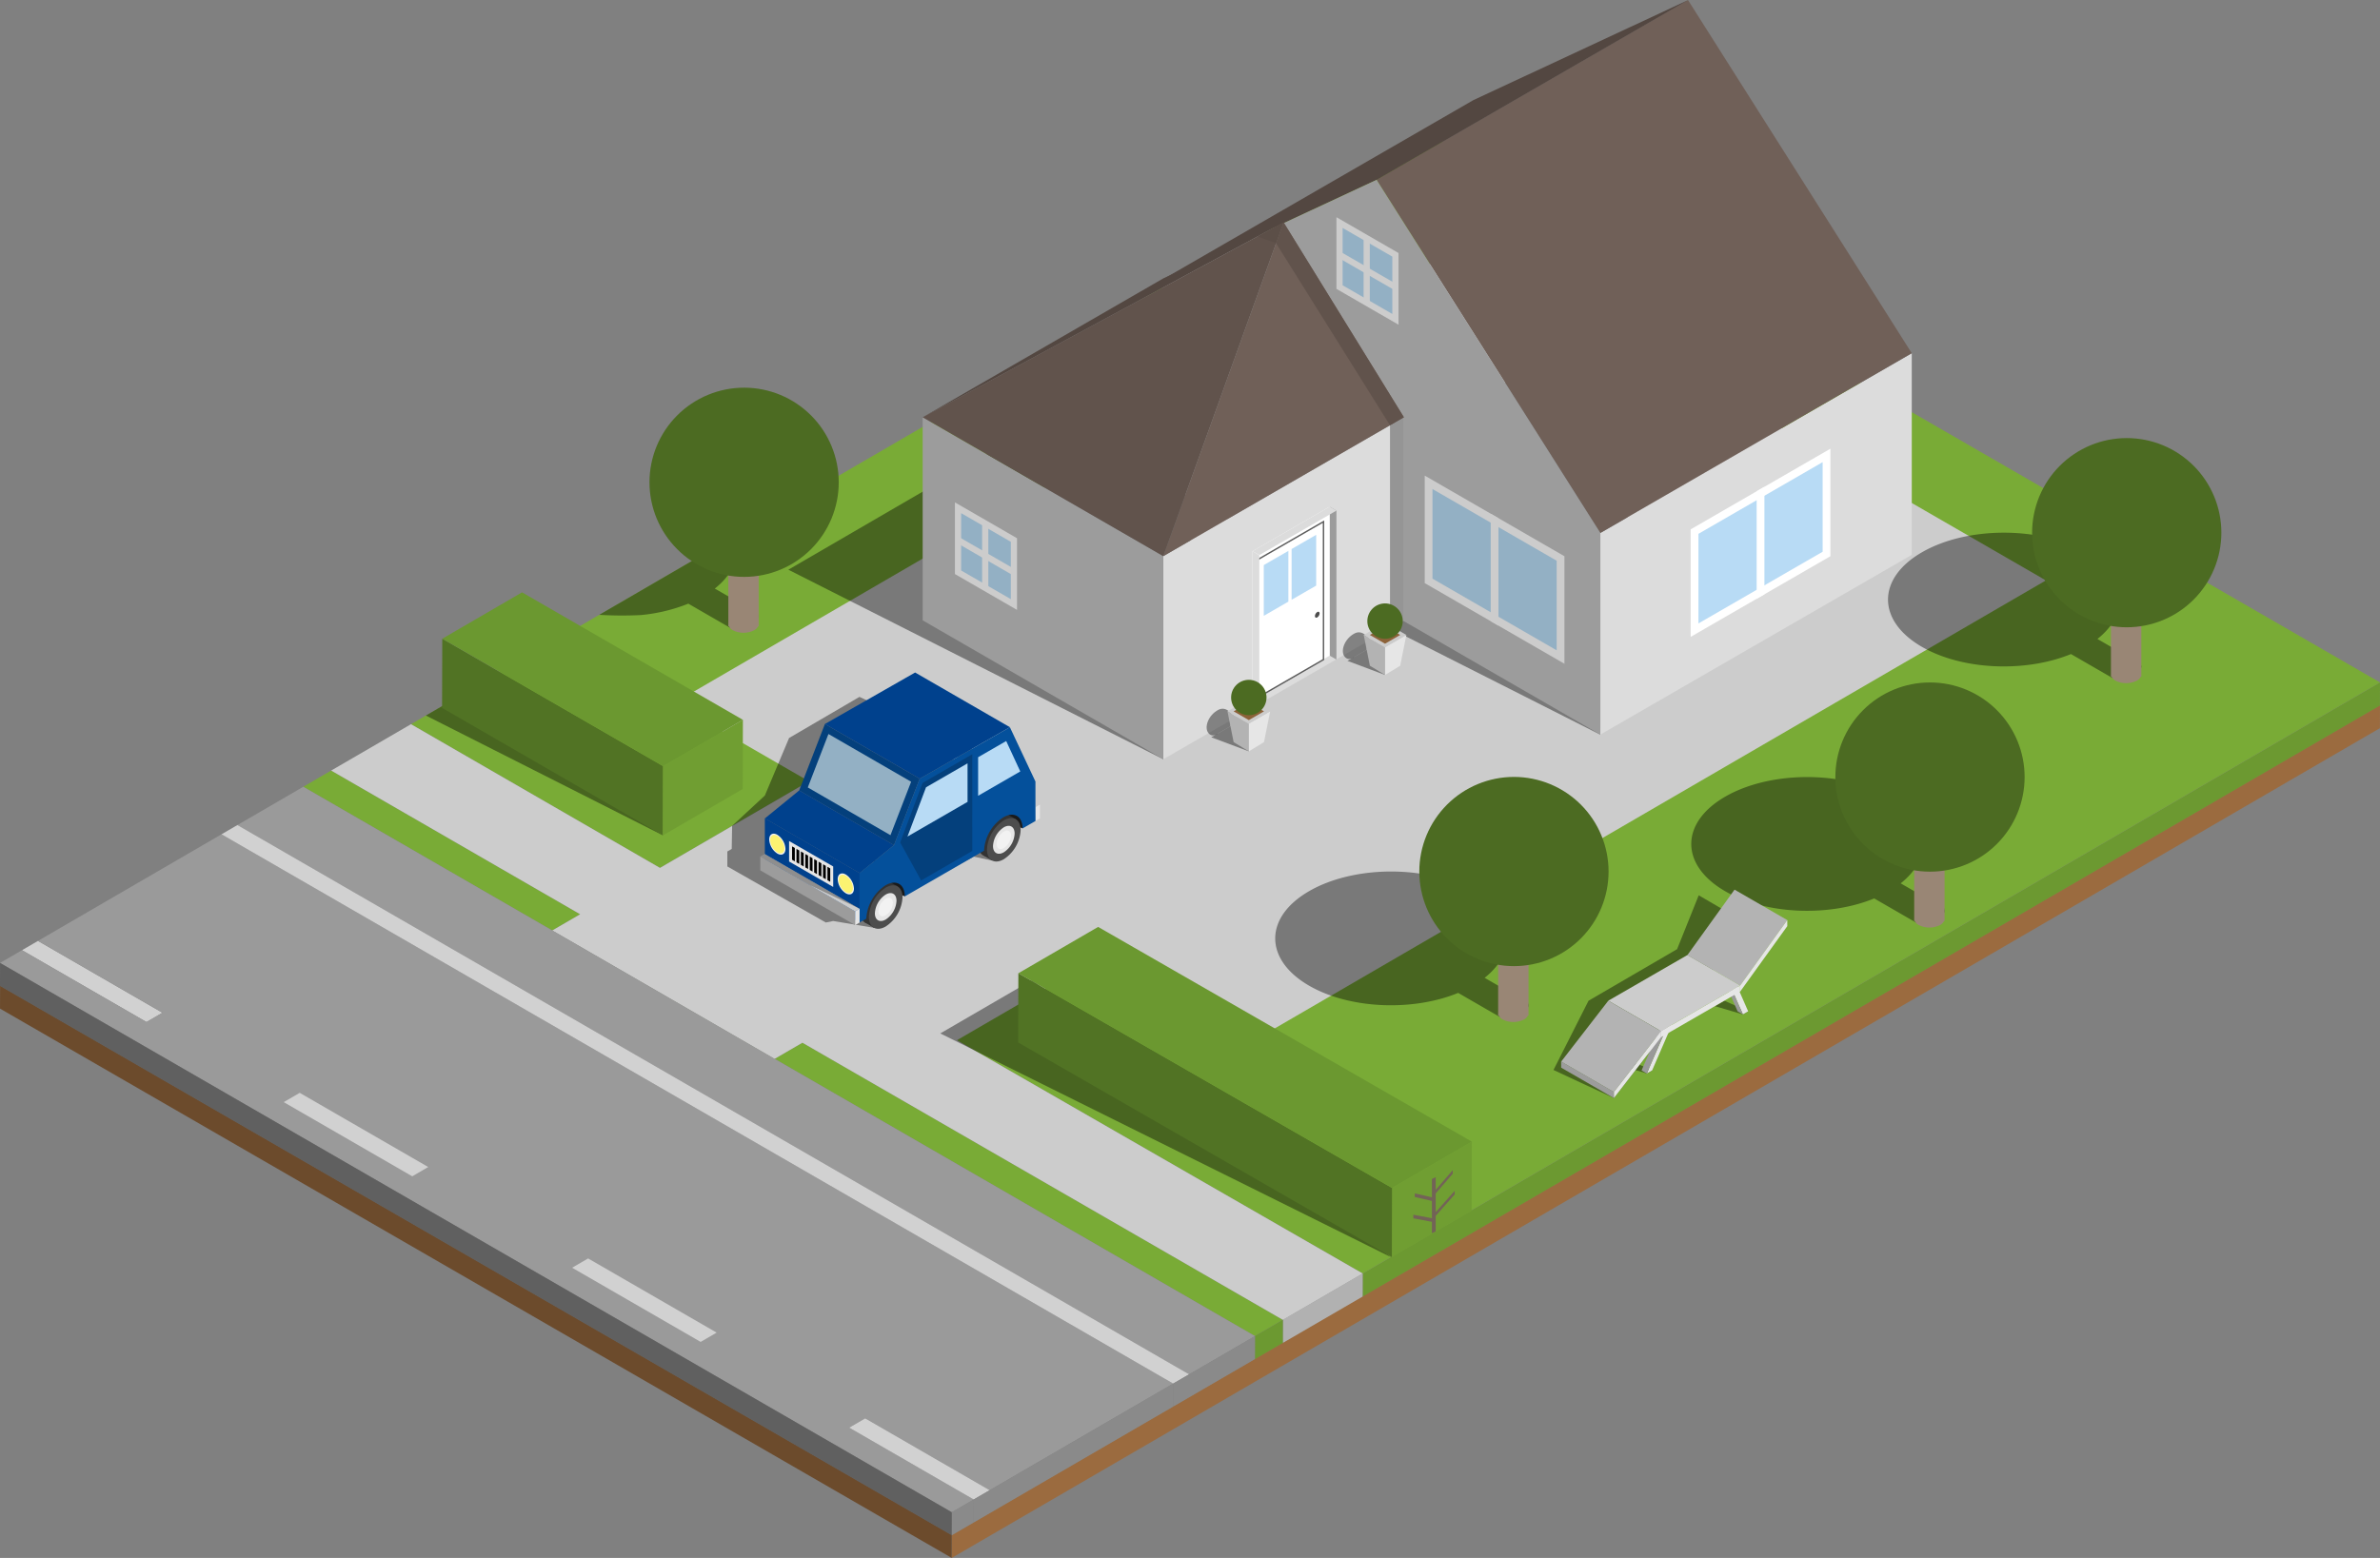 <?xml version="1.0" encoding="UTF-8"?> <svg xmlns="http://www.w3.org/2000/svg" xmlns:xlink="http://www.w3.org/1999/xlink" id="Group_102" data-name="Group 102" width="478.897" height="313.567" viewBox="0 0 478.897 313.567"><rect x="0" y="0" width="478.897" height="313.567" fill="#808080" stroke="none"/><defs><clipPath id="clip-path"><rect id="Rectangle_102" data-name="Rectangle 102" width="478.897" height="313.567" fill="none"></rect></clipPath><clipPath id="clip-path-3"><rect id="Rectangle_61" data-name="Rectangle 61" width="47.696" height="29.271" fill="none"></rect></clipPath><clipPath id="clip-path-5"><rect id="Rectangle_63" data-name="Rectangle 63" width="90.693" height="55.779" fill="none"></rect></clipPath><clipPath id="clip-path-7"><rect id="Rectangle_65" data-name="Rectangle 65" width="50.973" height="29.549" fill="none"></rect></clipPath><clipPath id="clip-path-8"><path id="Path_31" data-name="Path 31" d="M341.176,215.752v13.755h.111a1.824,1.824,0,0,0,.784.8,4.782,4.782,0,0,0,4.322,0,1.821,1.821,0,0,0,.783-.8h.113V215.752Z" transform="translate(-341.176 -215.752)" fill="none"></path></clipPath><linearGradient id="linear-gradient" x1="-49.31" y1="8.063" x2="-49.165" y2="8.063" gradientUnits="objectBoundingBox"><stop offset="0" stop-color="#736357"></stop><stop offset="1" stop-color="#998675"></stop></linearGradient><clipPath id="clip-path-9"><path id="Path_32" data-name="Path 32" d="M323.221,196.017a19.041,19.041,0,1,0,19.04-19.041,19.041,19.041,0,0,0-19.04,19.041" transform="translate(-323.221 -176.976)" fill="none"></path></clipPath><radialGradient id="radial-gradient" cx="0.734" cy="0.326" r="0.81" gradientTransform="matrix(1, 0, 0, -1, 0, 8.256)" gradientUnits="objectBoundingBox"><stop offset="0" stop-color="#8cc63f"></stop><stop offset="1" stop-color="#4c6b22"></stop></radialGradient><clipPath id="clip-path-11"><rect id="Rectangle_69" data-name="Rectangle 69" width="32.088" height="18.731" fill="none"></rect></clipPath><clipPath id="clip-path-12"><path id="Path_34" data-name="Path 34" d="M165.862,127.086v13.756h.112a1.819,1.819,0,0,0,.783.8,4.779,4.779,0,0,0,4.323,0,1.822,1.822,0,0,0,.782-.8h.113V127.086Z" transform="translate(-165.862 -127.086)" fill="none"></path></clipPath><linearGradient id="linear-gradient-2" x1="-23.972" y1="13.202" x2="-23.827" y2="13.202" xlink:href="#linear-gradient"></linearGradient><clipPath id="clip-path-13"><path id="Path_35" data-name="Path 35" d="M147.907,107.351a19.041,19.041,0,1,0,19.04-19.041,19.041,19.041,0,0,0-19.04,19.041" transform="translate(-147.907 -88.31)" fill="none"></path></clipPath><radialGradient id="radial-gradient-2" cx="0.734" cy="0.326" r="0.81" gradientTransform="matrix(1, 0, 0, -1, 0, 12.37)" xlink:href="#radial-gradient"></radialGradient><clipPath id="clip-path-16"><path id="Path_37" data-name="Path 37" d="M435.922,194.234V207.99h.112a1.827,1.827,0,0,0,.784.8,4.777,4.777,0,0,0,4.322,0,1.829,1.829,0,0,0,.783-.8h.112V194.234Z" transform="translate(-435.922 -194.234)" fill="none"></path></clipPath><linearGradient id="linear-gradient-3" x1="-63.004" y1="9.31" x2="-62.859" y2="9.31" xlink:href="#linear-gradient"></linearGradient><clipPath id="clip-path-17"><path id="Path_38" data-name="Path 38" d="M417.967,174.5a19.041,19.041,0,1,0,19.042-19.042A19.04,19.04,0,0,0,417.967,174.5" transform="translate(-417.967 -155.458)" fill="none"></path></clipPath><radialGradient id="radial-gradient-3" cx="0.734" cy="0.326" r="0.81" gradientTransform="matrix(1, 0, 0, -1, 0, 9.254)" xlink:href="#radial-gradient"></radialGradient><clipPath id="clip-path-20"><path id="Path_40" data-name="Path 40" d="M480.728,138.566v13.756h.112a1.813,1.813,0,0,0,.783.8,4.779,4.779,0,0,0,4.323,0,1.816,1.816,0,0,0,.782-.8h.113V138.566Z" transform="translate(-480.728 -138.566)" fill="none"></path></clipPath><linearGradient id="linear-gradient-4" x1="-69.479" y1="12.536" x2="-69.335" y2="12.536" xlink:href="#linear-gradient"></linearGradient><clipPath id="clip-path-21"><path id="Path_41" data-name="Path 41" d="M462.773,118.832a19.041,19.041,0,1,0,19.04-19.041,19.041,19.041,0,0,0-19.04,19.041" transform="translate(-462.773 -99.791)" fill="none"></path></clipPath><radialGradient id="radial-gradient-4" cx="0.734" cy="0.326" r="0.81" gradientTransform="matrix(1, 0, 0, -1, 0, 11.837)" xlink:href="#radial-gradient"></radialGradient><clipPath id="clip-path-23"><rect id="Rectangle_81" data-name="Rectangle 81" width="6.696" height="2.757" fill="none"></rect></clipPath><clipPath id="clip-path-24"><rect id="Rectangle_82" data-name="Rectangle 82" width="6.695" height="2.757" fill="none"></rect></clipPath><clipPath id="clip-path-25"><rect id="Rectangle_83" data-name="Rectangle 83" width="39.251" height="40.815" fill="none"></rect></clipPath><clipPath id="clip-path-26"><rect id="Rectangle_84" data-name="Rectangle 84" width="86.532" height="88.44" fill="none"></rect></clipPath><clipPath id="clip-path-27"><rect id="Rectangle_85" data-name="Rectangle 85" width="86.533" height="88.441" fill="none"></rect></clipPath><clipPath id="clip-path-28"><rect id="Rectangle_86" data-name="Rectangle 86" width="2.797" height="42.491" fill="none"></rect></clipPath><clipPath id="clip-path-29"><rect id="Rectangle_87" data-name="Rectangle 87" width="7.564" height="5.637" fill="none"></rect></clipPath><clipPath id="clip-path-30"><rect id="Rectangle_88" data-name="Rectangle 88" width="5.238" height="5.374" fill="none"></rect></clipPath><clipPath id="clip-path-31"><path id="Path_100" data-name="Path 100" d="M280.363,158.42a3.562,3.562,0,1,0,3.562-3.562,3.561,3.561,0,0,0-3.562,3.562" transform="translate(-280.363 -154.858)" fill="none"></path></clipPath><radialGradient id="radial-gradient-5" cx="0.63" cy="0.384" r="0.71" gradientTransform="matrix(1, 0, 0, -1, -0.004, 49.628)" xlink:href="#radial-gradient"></radialGradient><clipPath id="clip-path-33"><rect id="Rectangle_91" data-name="Rectangle 91" width="7.564" height="5.636" fill="none"></rect></clipPath><clipPath id="clip-path-34"><rect id="Rectangle_92" data-name="Rectangle 92" width="5.237" height="5.374" fill="none"></rect></clipPath><clipPath id="clip-path-35"><path id="Path_107" data-name="Path 107" d="M311.386,141.015a3.561,3.561,0,1,0,3.561-3.562,3.561,3.561,0,0,0-3.561,3.562" transform="translate(-311.386 -137.453)" fill="none"></path></clipPath><radialGradient id="radial-gradient-6" cx="0.63" cy="0.384" r="0.71" gradientTransform="matrix(1, 0, 0, -1, 0.005, 53.94)" xlink:href="#radial-gradient"></radialGradient><clipPath id="clip-path-37"><rect id="Rectangle_95" data-name="Rectangle 95" width="53.303" height="46.484" fill="none"></rect></clipPath><clipPath id="clip-path-38"><rect id="Rectangle_100" data-name="Rectangle 100" width="19.976" height="10.989" fill="none"></rect></clipPath></defs><g id="Group_101" data-name="Group 101" clip-path="url(#clip-path)"><path id="Path_3" data-name="Path 3" d="M299.427,279.575l-16.054,9.33-5.62,3.266-13.244,7.7-3.215,1.869-36.925,21.459-3.208,1.863-4.414,2.566-.012,4.642,4.414-2.565,3.207-1.864,36.926-21.459,3.215-1.87,13.242-7.7,5.621-3.266,16.054-9.33,204.7-118.959.014-4.642Z" transform="translate(-25.233 -18.7)" fill="#9b6b3f"></path><path id="Path_4" data-name="Path 4" d="M.005,229.144,191.5,339.7l.012-4.642L.019,224.5Z" transform="translate(-0.001 -26.137)" fill="#6c4b2c"></path><path id="Path_5" data-name="Path 5" d="M310.325,274.417l-.013,4.642L515.012,160.1l.013-4.642Z" transform="translate(-36.128 -18.099)" fill="#6c9931"></path><path id="Path_6" data-name="Path 6" d="M308.208,290.092l-.013,4.642-16.061,9.333.013-4.642Z" transform="translate(-34.012 -33.774)" fill="#b1b1b1"></path><path id="Path_7" data-name="Path 7" d="M163.917,216.646l96.646,55.8,5.613-3.262L169.5,213.4Zm-44.752-25.838,44.72,25.855.032-.018Zm-50.1-28.924,50.1,28.924,5.614-3.262-50.1-28.924,16.061-9.333,50.1,28.924,57-33.123,50.905,29.39L200.58,212.9l81.657,46.945,204.7-118.959L295.443,30.33Z" transform="translate(-8.041 -3.531)" fill="#79ab36"></path><path id="Path_8" data-name="Path 8" d="M231.3,198.428l30.2,17.238L420.452,123.3,303.291,55.653,144.346,148.022l27.218,15.714-29.984,17.425-50.1-28.924-16.062,9.333,50.1,28.924-5.613,3.262,44.719,25.856,5.614-3.263,96.678,55.781,16.061-9.333L201.32,215.853Z" transform="translate(-8.781 -6.479)" fill="#ccc"></path><path id="Path_9" data-name="Path 9" d="M291.408,300.655l-.013,4.642-5.613,3.262.013-4.642Z" transform="translate(-33.272 -35.004)" fill="#6c9931"></path><path id="Path_10" data-name="Path 10" d="M258.818,289.78l-13.25,7.7L54.072,186.92l13.25-7.7Z" transform="translate(-6.295 -20.865)" fill="#9a9a9a"></path><path id="Path_11" data-name="Path 11" d="M33.271,228.791l-3.215,1.869L5.011,216.2l3.215-1.869Z" transform="translate(-0.583 -24.953)" fill="#d1d1d1"></path><path id="Path_12" data-name="Path 12" d="M7.645,211.5l25.045,14.46-3.215,1.869L4.429,213.371.015,215.937,191.511,326.5l4.414-2.565-25.045-14.46L174.1,307.6l25.044,14.461L236.066,300.6,44.571,190.045Z" transform="translate(-0.002 -22.126)" fill="#9a9a9a"></path><path id="Path_13" data-name="Path 13" d="M90.472,265.74l3.215-1.869-25.86-14.93-3.215,1.869Z" transform="translate(-7.522 -28.983)" fill="#d1d1d1"></path><path id="Path_14" data-name="Path 14" d="M159.367,301.592l-3.215,1.869-25.86-14.931,3.215-1.868Z" transform="translate(-15.169 -33.374)" fill="#d1d1d1"></path><path id="Path_15" data-name="Path 15" d="M245.144,298.494l-3.207,1.864L50.441,189.8l3.207-1.864Z" transform="translate(-5.873 -21.88)" fill="#d1d1d1"></path><path id="Path_16" data-name="Path 16" d="M221.654,337.554l-3.215,1.869-25.045-14.461,3.215-1.868Z" transform="translate(-22.516 -37.616)" fill="#d1d1d1"></path><path id="Path_17" data-name="Path 17" d="M270.375,312.048l-3.207,1.864-.013,4.642,3.207-1.864,13.25-7.7.013-4.642Z" transform="translate(-31.103 -35.433)" fill="#8a8a8a"></path><path id="Path_18" data-name="Path 18" d="M221.737,338.5l-.013,4.642,3.215-1.869,36.925-21.459.013-4.642-36.925,21.459Z" transform="translate(-25.814 -36.694)" fill="#8a8a8a"></path><path id="Path_19" data-name="Path 19" d="M221.155,341.573l-4.414,2.565-.013,4.642,4.414-2.565Z" transform="translate(-25.232 -39.767)" fill="#8a8a8a"></path><path id="Path_20" data-name="Path 20" d="M0,223.991l191.5,110.56.012-4.642L.013,219.349Z" transform="translate(0 -25.538)" fill="#606060"></path><g id="Group_13" data-name="Group 13"><g id="Group_12" data-name="Group 12" clip-path="url(#clip-path)"><g id="Group_11" data-name="Group 11" transform="translate(85.695 138.865)" opacity="0.41"><g id="Group_10" data-name="Group 10"><g id="Group_9" data-name="Group 9" clip-path="url(#clip-path-3)"><path id="Path_21" data-name="Path 21" d="M144.684,186.434l-47.7-24.121,8.863-5.15Z" transform="translate(-96.987 -157.163)"></path></g></g></g></g></g><path id="Path_22" data-name="Path 22" d="M145.152,171.149l-.04,13.927-44.439-25.657.04-13.927Z" transform="translate(-11.721 -16.939)" fill="#517324"></path><path id="Path_23" data-name="Path 23" d="M167.061,163.971l-.04,13.927-16.054,9.33.04-13.928Z" transform="translate(-17.576 -19.09)" fill="#709e32"></path><path id="Path_24" data-name="Path 24" d="M161.211,160.59l-16.054,9.329-44.439-25.656,16.054-9.33Z" transform="translate(-11.726 -15.709)" fill="#6b9830"></path><g id="Group_18" data-name="Group 18"><g id="Group_17" data-name="Group 17" clip-path="url(#clip-path)"><g id="Group_16" data-name="Group 16" transform="translate(189.201 197.25)" opacity="0.41"><g id="Group_15" data-name="Group 15"><g id="Group_14" data-name="Group 14" clip-path="url(#clip-path-5)"><path id="Path_25" data-name="Path 25" d="M304.824,279.02,214.131,233.99l18.5-10.749Z" transform="translate(-214.131 -223.241)"></path></g></g></g></g></g><path id="Path_26" data-name="Path 26" d="M333.059,260.049l-.04,13.927-16.054,9.33.04-13.927Z" transform="translate(-36.902 -30.276)" fill="#709e32"></path><path id="Path_27" data-name="Path 27" d="M330.187,270.7l-3.826,4.316V271.24l3.433-3.975v-.728l-3.433,3.975v-2.554l-.765.364v3.69l-3.443-.784v.728l3.443.785v3.48l-3.735-.7v.728l3.735.7v2.3l.765-.365v-3.135l3.826-4.316Z" transform="translate(-37.472 -31.031)" fill="#736357"></path><path id="Path_28" data-name="Path 28" d="M307.1,264.914l-.04,13.927-75.193-43.213.04-13.926Z" transform="translate(-26.995 -25.811)" fill="#517324"></path><path id="Path_29" data-name="Path 29" d="M323.156,254.356l-16.054,9.33-75.193-43.213,16.054-9.329Z" transform="translate(-27 -24.582)" fill="#6b9830"></path><g id="Group_23" data-name="Group 23"><g id="Group_22" data-name="Group 22" clip-path="url(#clip-path)"><g id="Group_21" data-name="Group 21" transform="translate(256.595 175.413)" opacity="0.41"><g id="Group_20" data-name="Group 20"><g id="Group_19" data-name="Group 19" clip-path="url(#clip-path-7)"><path id="Path_30" data-name="Path 30" d="M341.264,225.066l.1-.057-8.82-5.092c6.671-5.266,5.913-12.69-2.327-17.448-9.107-5.257-23.872-5.257-32.979,0s-9.107,13.784,0,19.041c8.167,4.716,20.874,5.188,29.981,1.446l8.851,5.111.1-.057a3.8,3.8,0,0,0,1.37.009c1.631-.253,3.307-1.22,3.744-2.161a.78.78,0,0,0-.015-.792" transform="translate(-290.405 -198.526)"></path></g></g></g></g></g><g id="Group_25" data-name="Group 25" transform="translate(301.455 190.633)"><g id="Group_24" data-name="Group 24" clip-path="url(#clip-path-8)"><rect id="Rectangle_67" data-name="Rectangle 67" width="6.113" height="15.244" transform="translate(0 0)" fill="url(#linear-gradient)"></rect></g></g><g id="Group_27" data-name="Group 27" transform="translate(285.59 156.372)"><g id="Group_26" data-name="Group 26" clip-path="url(#clip-path-9)"><rect id="Rectangle_68" data-name="Rectangle 68" width="38.082" height="38.082" transform="translate(0)" fill="url(#radial-gradient)"></rect></g></g><g id="Group_32" data-name="Group 32"><g id="Group_31" data-name="Group 31" clip-path="url(#clip-path)"><g id="Group_30" data-name="Group 30" transform="translate(120.577 107.889)" opacity="0.41"><g id="Group_29" data-name="Group 29"><g id="Group_28" data-name="Group 28" clip-path="url(#clip-path-11)"><path id="Path_33" data-name="Path 33" d="M168.438,137.826l.1-.057-8.82-5.092c3.227-2.547,4.716-5.6,4.459-8.611a15.309,15.309,0,0,0-.417-1.961l-27.294,15.86a75.708,75.708,0,0,0,8.387.043,34.2,34.2,0,0,0,9.539-2.293l8.851,5.111.1-.057a3.806,3.806,0,0,0,1.371.009c1.63-.253,3.306-1.22,3.743-2.161a.778.778,0,0,0-.015-.792" transform="translate(-136.465 -122.105)"></path></g></g></g></g></g><g id="Group_34" data-name="Group 34" transform="translate(146.552 112.29)"><g id="Group_33" data-name="Group 33" clip-path="url(#clip-path-12)"><rect id="Rectangle_71" data-name="Rectangle 71" width="6.113" height="15.245" transform="translate(0)" fill="url(#linear-gradient-2)"></rect></g></g><g id="Group_36" data-name="Group 36" transform="translate(130.687 78.029)"><g id="Group_35" data-name="Group 35" clip-path="url(#clip-path-13)"><rect id="Rectangle_72" data-name="Rectangle 72" width="38.082" height="38.082" transform="translate(0 0)" fill="url(#radial-gradient-2)"></rect></g></g><g id="Group_41" data-name="Group 41"><g id="Group_40" data-name="Group 40" clip-path="url(#clip-path)"><g id="Group_39" data-name="Group 39" transform="translate(340.311 156.401)" opacity="0.41"><g id="Group_38" data-name="Group 38"><g id="Group_37" data-name="Group 37" clip-path="url(#clip-path-7)"><path id="Path_36" data-name="Path 36" d="M436.01,203.548l.1-.057-8.82-5.092c6.671-5.266,5.913-12.69-2.327-17.447-9.106-5.258-23.872-5.258-32.979,0s-9.107,13.783,0,19.04c8.167,4.716,20.874,5.188,29.981,1.446l8.851,5.111.1-.057a3.8,3.8,0,0,0,1.37.009c1.631-.253,3.307-1.22,3.744-2.161a.778.778,0,0,0-.015-.792" transform="translate(-385.152 -177.009)"></path></g></g></g></g></g><g id="Group_43" data-name="Group 43" transform="translate(385.17 171.62)"><g id="Group_42" data-name="Group 42" clip-path="url(#clip-path-16)"><rect id="Rectangle_75" data-name="Rectangle 75" width="6.113" height="15.245" transform="translate(0 0)" fill="url(#linear-gradient-3)"></rect></g></g><g id="Group_45" data-name="Group 45" transform="translate(369.306 137.359)"><g id="Group_44" data-name="Group 44" clip-path="url(#clip-path-17)"><rect id="Rectangle_76" data-name="Rectangle 76" width="38.082" height="38.082" transform="translate(0 0)" fill="url(#radial-gradient-3)"></rect></g></g><g id="Group_50" data-name="Group 50"><g id="Group_49" data-name="Group 49" clip-path="url(#clip-path)"><g id="Group_48" data-name="Group 48" transform="translate(379.9 107.214)" opacity="0.41"><g id="Group_47" data-name="Group 47"><g id="Group_46" data-name="Group 46" clip-path="url(#clip-path-7)"><path id="Path_39" data-name="Path 39" d="M480.816,147.88l.1-.057-8.82-5.092c6.67-5.266,5.913-12.69-2.327-17.447-9.107-5.258-23.872-5.258-32.979,0s-9.107,13.783,0,19.04c8.167,4.716,20.874,5.188,29.98,1.446l8.852,5.111.1-.057a3.8,3.8,0,0,0,1.37.009c1.631-.252,3.307-1.22,3.744-2.161a.781.781,0,0,0-.015-.792" transform="translate(-429.958 -121.341)"></path></g></g></g></g></g><g id="Group_52" data-name="Group 52" transform="translate(424.76 122.434)"><g id="Group_51" data-name="Group 51" clip-path="url(#clip-path-20)"><rect id="Rectangle_79" data-name="Rectangle 79" width="6.113" height="15.245" transform="translate(0 0)" fill="url(#linear-gradient-4)"></rect></g></g><g id="Group_54" data-name="Group 54" transform="translate(408.895 88.173)"><g id="Group_53" data-name="Group 53" clip-path="url(#clip-path-21)"><rect id="Rectangle_80" data-name="Rectangle 80" width="38.082" height="38.082" transform="translate(0 0)" fill="url(#radial-gradient-4)"></rect></g></g><g id="Group_80" data-name="Group 80"><g id="Group_79" data-name="Group 79" clip-path="url(#clip-path)"><g id="Group_57" data-name="Group 57" transform="translate(345.066 201.415)" opacity="0.41"><g id="Group_56" data-name="Group 56"><g id="Group_55" data-name="Group 55" clip-path="url(#clip-path-23)"><path id="Path_42" data-name="Path 42" d="M396.168,230.711l-5.634-1.661,1.9-1.1,4.8,2.144Z" transform="translate(-390.534 -227.954)"></path></g></g></g><g id="Group_60" data-name="Group 60" transform="translate(325.772 213.307)" opacity="0.41"><g id="Group_59" data-name="Group 59"><g id="Group_58" data-name="Group 58" clip-path="url(#clip-path-24)"><path id="Path_43" data-name="Path 43" d="M374.331,244.17l-5.634-1.661,1.9-1.1,4.8,2.144Z" transform="translate(-368.697 -241.413)"></path></g></g></g><g id="Group_63" data-name="Group 63" transform="translate(312.588 180.198)" opacity="0.41"><g id="Group_62" data-name="Group 62"><g id="Group_61" data-name="Group 61" clip-path="url(#clip-path-25)"><path id="Path_44" data-name="Path 44" d="M365.933,244.757,353.776,239.1l7.054-13.939,17.819-10.378L383,203.942l10.029,5.855Z" transform="translate(-353.776 -203.942)"></path></g></g></g><path id="Path_45" data-name="Path 45" d="M393.755,202.653l-9.484,13.173,10.612,6.127,9.484-13.173Z" transform="translate(-44.738 -23.594)" fill="#b3b3b3"></path><path id="Path_46" data-name="Path 46" d="M405.77,209.581l-9.484,13.172v1.226l9.484-13.172Z" transform="translate(-46.137 -24.4)" fill="#e6e6e6"></path><path id="Path_47" data-name="Path 47" d="M380.077,233.439l-1.061.612-3.982,9.191,1.061-.613Z" transform="translate(-43.663 -27.178)" fill="#e6e6e6"></path><path id="Path_48" data-name="Path 48" d="M395.545,224.833l-1.061.612,2.144,4.9,1.061-.613Z" transform="translate(-45.927 -26.176)" fill="#e6e6e6"></path><path id="Path_49" data-name="Path 49" d="M393.282,224.833l1.061.612,2.144,4.9-1.061-.613Z" transform="translate(-45.788 -26.176)" fill="#999"></path><path id="Path_50" data-name="Path 50" d="M377.815,233.439l1.061.612-3.982,9.191-1.062-.613Z" transform="translate(-43.523 -27.178)" fill="#999"></path><path id="Path_51" data-name="Path 51" d="M366.137,247.941v1.226l-10.612-6.127v-1.226Z" transform="translate(-41.392 -28.153)" fill="#9c9c9c"></path><path id="Path_52" data-name="Path 52" d="M382.177,217.55l-15.918,9.19,10.612,6.128,15.918-9.191Z" transform="translate(-42.642 -25.328)" fill="#ccc"></path><path id="Path_53" data-name="Path 53" d="M394.187,224.487l-15.919,9.19V234.9l15.919-9.19Z" transform="translate(-44.04 -26.136)" fill="#e6e6e6"></path><path id="Path_54" data-name="Path 54" d="M365.009,227.954l-9.484,12.254,10.612,6.127,9.484-12.254Z" transform="translate(-41.392 -26.539)" fill="#b3b3b3"></path><path id="Path_55" data-name="Path 55" d="M377.02,234.88l-9.484,12.253v1.225l9.484-12.253Z" transform="translate(-42.79 -27.346)" fill="#e6e6e6"></path><g id="Group_66" data-name="Group 66" transform="translate(158.63 64.373)" opacity="0.41"><g id="Group_65" data-name="Group 65"><g id="Group_64" data-name="Group 64" clip-path="url(#clip-path-26)"><path id="Path_56" data-name="Path 56" d="M254.977,161.3l-75.445-38.153,86.532-50.287Z" transform="translate(-179.532 -72.855)"></path></g></g></g><g id="Group_69" data-name="Group 69" transform="translate(246.522 59.413)" opacity="0.41"><g id="Group_68" data-name="Group 68"><g id="Group_67" data-name="Group 67" clip-path="url(#clip-path-27)"><path id="Path_57" data-name="Path 57" d="M354.45,155.682,279.005,117.53l86.532-50.287Z" transform="translate(-279.005 -67.242)"></path></g></g></g><path id="Path_58" data-name="Path 58" d="M364.445,116.646l62.666-36.179v40.576l-62.666,36.179Z" transform="translate(-42.43 -9.368)" fill="#dcdcdc"></path><path id="Path_59" data-name="Path 59" d="M313.48,36.181,376.145,0l45.031,71.085-62.665,36.181Z" transform="translate(-36.497 0)" fill="#706058"></path><path id="Path_60" data-name="Path 60" d="M264.605,56.335,327.27,20.154,370.479.016,307.814,36.2Z" transform="translate(-30.806 -0.002)" fill="#534741"></path><path id="Path_61" data-name="Path 61" d="M313.481,40.964l45.031,71.084v40.576l-45.031-26Z" transform="translate(-36.497 -4.769)" fill="#9c9c9c"></path><path id="Path_62" data-name="Path 62" d="M307.815,40.962,264.606,61.1v40.576l43.21,24.946Z" transform="translate(-30.806 -4.769)" fill="#9c9c9c"></path><path id="Path_63" data-name="Path 63" d="M313.334,135.928,264.919,163.88V123l48.415-27.951Z" transform="translate(-30.843 -11.066)" fill="#dcdcdc"></path><path id="Path_64" data-name="Path 64" d="M210.124,95.051,258.539,123v40.876l-48.416-27.952Z" transform="translate(-24.463 -11.066)" fill="#9c9c9c"></path><path id="Path_65" data-name="Path 65" d="M313.333,89.883,289.125,50.658l-24.207,67.177Z" transform="translate(-30.843 -5.898)" fill="#706058"></path><path id="Path_66" data-name="Path 66" d="M210.125,89.883l72.621-39.225L258.54,61.93Z" transform="translate(-24.464 -5.898)" fill="#534741"></path><path id="Path_67" data-name="Path 67" d="M258.539,117.836l24.207-67.177L210.124,89.883Z" transform="translate(-24.464 -5.898)" fill="#61534c"></path><path id="Path_68" data-name="Path 68" d="M302.8,115.417l1.367.789v29.981L302.8,145.4Z" transform="translate(-35.253 -13.437)" fill="#9c9c9c"></path><path id="Path_69" data-name="Path 69" d="M285.235,124.378l15.52-8.96V145.4l-15.52,8.96Z" transform="translate(-33.208 -13.437)" fill="#fff"></path><path id="Path_70" data-name="Path 70" d="M299.614,118.831l-13.53,7.812V154.4l13.53-7.812Z" transform="translate(-33.307 -13.835)" fill="#fff"></path><path id="Path_71" data-name="Path 71" d="M285.924,154.613V126.528l13.815-7.977v28.086Zm.285-27.921v27.427l13.246-7.647V119.045Z" transform="translate(-33.288 -13.802)" fill="#5c5c5c"></path><path id="Path_72" data-name="Path 72" d="M300.755,115.417l-15.52,8.96,1.367.789,15.52-8.96Z" transform="translate(-33.208 -13.437)" fill="#dcdcdc"></path><path id="Path_73" data-name="Path 73" d="M285.236,125.58l1.367.789V156.35l-1.366-.789Z" transform="translate(-33.208 -14.621)" fill="#dcdcdc"></path><path id="Path_74" data-name="Path 74" d="M292.751,135.7l-4.945,2.856V128.341l4.945-2.856Z" transform="translate(-33.508 -14.609)" fill="#b8dbf5"></path><path id="Path_75" data-name="Path 75" d="M299.084,132.048l-4.945,2.855V124.684l4.945-2.856Z" transform="translate(-34.245 -14.184)" fill="#b8dbf5"></path><path id="Path_76" data-name="Path 76" d="M299.92,139.411c.257-.148.466-.028.466.269a1.03,1.03,0,0,1-.466.807c-.257.148-.466.028-.466-.269a1.03,1.03,0,0,1,.466-.807" transform="translate(-34.864 -16.223)" fill="#4d4d4d"></path><path id="Path_77" data-name="Path 77" d="M304.347,63.9V49.474l12.494,7.214V71.115Z" transform="translate(-35.433 -5.76)" fill="#ccc"></path><path id="Path_78" data-name="Path 78" d="M315.756,69.236l-10-5.771V51.924l10,5.771Z" transform="translate(-35.598 -6.045)" fill="#93b0c4"></path><path id="Path_79" data-name="Path 79" d="M311.782,67.568l-1.249-.721V53.863l1.249.721Z" transform="translate(-36.154 -6.271)" fill="#ccc"></path><path id="Path_80" data-name="Path 80" d="M316.122,63.62v1.443l-11.244-6.493V57.129Z" transform="translate(-35.495 -6.651)" fill="#ccc"></path><path id="Path_81" data-name="Path 81" d="M217.47,128.868V114.441l12.494,7.214v14.427Z" transform="translate(-25.319 -13.324)" fill="#ccc"></path><path id="Path_82" data-name="Path 82" d="M228.88,134.2l-10-5.771V116.891l10,5.771Z" transform="translate(-25.483 -13.609)" fill="#93b0c4"></path><path id="Path_83" data-name="Path 83" d="M224.906,132.535l-1.249-.721V118.83l1.249.721Z" transform="translate(-26.039 -13.835)" fill="#ccc"></path><path id="Path_84" data-name="Path 84" d="M229.245,128.587v1.443L218,123.538V122.1Z" transform="translate(-25.381 -14.215)" fill="#ccc"></path><path id="Path_85" data-name="Path 85" d="M352.565,146.208l-28.112-16.23V108.338l28.112,16.23Z" transform="translate(-37.774 -12.613)" fill="#ccc"></path><path id="Path_86" data-name="Path 86" d="M326.22,129.433V111.4l24.988,14.427V143.86Z" transform="translate(-37.98 -12.97)" fill="#93b0c4"></path><path id="Path_87" data-name="Path 87" d="M341.039,139.554l-1.562-.9V117.012l1.561.9Z" transform="translate(-39.523 -13.623)" fill="#ccc"></path><path id="Path_88" data-name="Path 88" d="M413.132,123.853l-28.112,16.23v-21.64l28.112-16.23Z" transform="translate(-44.826 -11.9)" fill="#fff"></path><path id="Path_89" data-name="Path 89" d="M386.788,137.735V119.7l24.988-14.426v18.034Z" transform="translate(-45.031 -12.257)" fill="#b8dbf5"></path><path id="Path_90" data-name="Path 90" d="M401.606,132.527l-1.561.9v-21.64l1.562-.9Z" transform="translate(-46.575 -12.91)" fill="#fff"></path><g id="Group_72" data-name="Group 72" transform="translate(279.694 83.985)" opacity="0.41"><g id="Group_71" data-name="Group 71"><g id="Group_70" data-name="Group 70" clip-path="url(#clip-path-28)"><path id="Path_91" data-name="Path 91" d="M316.548,137.542V96.665l2.8-1.614v40.877Z" transform="translate(-316.548 -95.051)" fill="#2e2e2e"></path></g></g></g><path id="Path_92" data-name="Path 92" d="M290.112,54.856l-3.729-1.366,5.241-2.831Z" transform="translate(-33.342 -5.898)" fill="#5c4f48"></path><path id="Path_93" data-name="Path 93" d="M313.528,91.5,290.6,54.856l1.512-4.2,24.207,39.224Z" transform="translate(-33.833 -5.898)" fill="#61534c"></path><g id="Group_75" data-name="Group 75" transform="translate(243.719 145.591)" opacity="0.41"><g id="Group_74" data-name="Group 74"><g id="Group_73" data-name="Group 73" clip-path="url(#clip-path-29)"><path id="Path_94" data-name="Path 94" d="M283.4,170.412l-7.564-2.839,4.886-2.8Z" transform="translate(-275.833 -164.775)"></path></g></g></g><g id="Group_78" data-name="Group 78" transform="translate(242.793 142.651)" opacity="0.41"><g id="Group_77" data-name="Group 77"><g id="Group_76" data-name="Group 76" clip-path="url(#clip-path-30)"><path id="Path_95" data-name="Path 95" d="M277.154,166.36s-1.113,1.038-1.993,0c-.922-1.088-.1-3.611,1.993-4.7,1.646-.852,2.868,1.085,2.868,1.085l-.439,2.22Z" transform="translate(-274.785 -161.447)"></path></g></g></g><path id="Path_96" data-name="Path 96" d="M288.685,162.042l-4.291,2.478v5.574l3.052-1.858Z" transform="translate(-33.11 -18.866)" fill="#e6e6e6"></path><path id="Path_97" data-name="Path 97" d="M283.828,164.52l-4.292-2.478,1.239,6.194,3.053,1.858Z" transform="translate(-32.545 -18.866)" fill="#b3b3b3"></path><path id="Path_98" data-name="Path 98" d="M288.119,161.716l-4.291,2.478-4.292-2.478,4.292-2.478Z" transform="translate(-32.545 -18.539)" fill="#ccc"></path><path id="Path_99" data-name="Path 99" d="M280.939,161.81l3.052-1.762,3.053,1.762-3.053,1.762Z" transform="translate(-32.708 -18.634)" fill="#8c6239"></path></g></g><g id="Group_82" data-name="Group 82" transform="translate(247.722 136.829)"><g id="Group_81" data-name="Group 81" clip-path="url(#clip-path-31)"><rect id="Rectangle_90" data-name="Rectangle 90" width="7.123" height="7.123" transform="translate(0 0)" fill="url(#radial-gradient-5)"></rect></g></g><g id="Group_90" data-name="Group 90"><g id="Group_89" data-name="Group 89" clip-path="url(#clip-path)"><g id="Group_85" data-name="Group 85" transform="translate(271.13 130.213)" opacity="0.41"><g id="Group_84" data-name="Group 84"><g id="Group_83" data-name="Group 83" clip-path="url(#clip-path-33)"><path id="Path_101" data-name="Path 101" d="M314.419,153.008l-7.564-2.839,4.886-2.8Z" transform="translate(-306.855 -147.371)"></path></g></g></g><g id="Group_88" data-name="Group 88" transform="translate(270.205 127.272)" opacity="0.41"><g id="Group_87" data-name="Group 87"><g id="Group_86" data-name="Group 86" clip-path="url(#clip-path-34)"><path id="Path_102" data-name="Path 102" d="M308.177,148.955s-1.113,1.038-1.993,0c-.922-1.088-.1-3.611,1.993-4.7,1.646-.852,2.868,1.085,2.868,1.085l-.439,2.22Z" transform="translate(-305.808 -144.042)"></path></g></g></g><path id="Path_103" data-name="Path 103" d="M319.707,144.638l-4.292,2.478v5.574l3.052-1.858Z" transform="translate(-36.722 -16.839)" fill="#e6e6e6"></path><path id="Path_104" data-name="Path 104" d="M314.851,147.115l-4.292-2.478,1.239,6.194,3.053,1.858Z" transform="translate(-36.157 -16.839)" fill="#b3b3b3"></path><path id="Path_105" data-name="Path 105" d="M319.142,144.311l-4.291,2.478-4.292-2.478,4.292-2.478Z" transform="translate(-36.157 -16.513)" fill="#ccc"></path><path id="Path_106" data-name="Path 106" d="M311.962,144.406l3.052-1.763,3.053,1.763-3.053,1.762Z" transform="translate(-36.32 -16.607)" fill="#8c6239"></path></g></g><g id="Group_92" data-name="Group 92" transform="translate(275.133 121.45)"><g id="Group_91" data-name="Group 91" clip-path="url(#clip-path-35)"><rect id="Rectangle_94" data-name="Rectangle 94" width="7.123" height="7.123" transform="translate(0 0)" fill="url(#radial-gradient-6)"></rect></g></g><g id="Group_100" data-name="Group 100"><g id="Group_99" data-name="Group 99" clip-path="url(#clip-path)"><g id="Group_95" data-name="Group 95" transform="translate(146.352 140.262)" opacity="0.41"><g id="Group_94" data-name="Group 94"><g id="Group_93" data-name="Group 93" clip-path="url(#clip-path-37)"><path id="Path_108" data-name="Path 108" d="M195.171,205.228l-8.233-1.374-1.488.3-19.813-11.281v-3.012l.884-.514.08-4.646,6.584-6.1,4.877-11.581,14.162-8.276,24.069,11.2,2.645,21.753-3.708-.8-17.048,9.121Z" transform="translate(-165.636 -158.744)"></path></g></g></g><path id="Path_109" data-name="Path 109" d="M233.29,182.375l-19.073-11.012.9-.521,19.073,11.012Z" transform="translate(-24.94 -19.89)" fill="#ccc"></path><path id="Path_110" data-name="Path 110" d="M236.706,186.057l-.9.521V183.8l.9-.52Z" transform="translate(-27.453 -21.338)" fill="#e6e6e6"></path><rect id="Rectangle_96" data-name="Rectangle 96" width="4.367" height="8.395" transform="matrix(0.379, -0.925, 0.925, 0.379, 197.984, 163.548)" fill="#1a1a1a"></rect><rect id="Rectangle_97" data-name="Rectangle 97" width="4.367" height="8.395" transform="matrix(0.379, -0.925, 0.925, 0.379, 174.303, 177.235)" fill="#1a1a1a"></rect><rect id="Rectangle_98" data-name="Rectangle 98" width="9.575" height="2.142" transform="translate(174.031 185.675) rotate(-59.997)" fill="#333"></rect><path id="Path_111" data-name="Path 111" d="M202.611,202.918c0-2.159-1.515-3.034-3.386-1.954a7.482,7.482,0,0,0-3.385,5.863c0,2.159,1.515,3.034,3.385,1.954a7.48,7.48,0,0,0,3.386-5.863" transform="translate(-22.801 -23.343)" fill="#333"></path><path id="Path_112" data-name="Path 112" d="M204.64,204.089c0-2.159-1.515-3.034-3.386-1.954A7.483,7.483,0,0,0,197.869,208c0,2.159,1.515,3.034,3.386,1.955a7.483,7.483,0,0,0,3.385-5.864" transform="translate(-23.037 -23.479)" fill="#4d4d4d"></path><path id="Path_113" data-name="Path 113" d="M203.589,204.993c0-1.387-.974-1.949-2.175-1.256a4.81,4.81,0,0,0-2.175,3.768c0,1.387.975,1.949,2.175,1.256a4.807,4.807,0,0,0,2.175-3.768" transform="translate(-23.196 -23.685)" fill="#e6e6e6"></path><path id="Path_114" data-name="Path 114" d="M202.954,205.54c0-.921-.647-1.294-1.445-.834a3.192,3.192,0,0,0-1.445,2.5c0,.921.647,1.294,1.445.833a3.192,3.192,0,0,0,1.445-2.5" transform="translate(-23.292 -23.81)" fill="#f2f2f2"></path><rect id="Rectangle_99" data-name="Rectangle 99" width="9.575" height="2.142" transform="translate(197.8 172.139) rotate(-59.997)" fill="#333"></rect><path id="Path_115" data-name="Path 115" d="M229.512,187.6c0-2.159-1.516-3.034-3.386-1.954a7.482,7.482,0,0,0-3.386,5.863c0,2.159,1.515,3.034,3.386,1.955a7.486,7.486,0,0,0,3.386-5.864" transform="translate(-25.932 -21.56)" fill="#333"></path><path id="Path_116" data-name="Path 116" d="M231.54,188.77c0-2.159-1.516-3.034-3.386-1.954a7.482,7.482,0,0,0-3.385,5.863c0,2.159,1.515,3.034,3.385,1.954a7.48,7.48,0,0,0,3.386-5.863" transform="translate(-26.169 -21.696)" fill="#4d4d4d"></path><path id="Path_117" data-name="Path 117" d="M230.49,189.674c0-1.387-.975-1.949-2.176-1.256a4.81,4.81,0,0,0-2.175,3.768c0,1.386.975,1.949,2.175,1.256a4.808,4.808,0,0,0,2.176-3.768" transform="translate(-26.328 -21.902)" fill="#e6e6e6"></path><path id="Path_118" data-name="Path 118" d="M229.855,190.22c0-.921-.648-1.294-1.446-.834a3.192,3.192,0,0,0-1.445,2.5c0,.921.647,1.294,1.445.833a3.193,3.193,0,0,0,1.446-2.5" transform="translate(-26.424 -22.026)" fill="#f2f2f2"></path><path id="Path_119" data-name="Path 119" d="M193.253,197.417,174.18,186.4v9.959l19.074,11.012Z" transform="translate(-20.279 -21.702)" fill="#00418d"></path><path id="Path_120" data-name="Path 120" d="M187.176,164.922l19.074,11.012-5.172,13.38L182,178.3Z" transform="translate(-21.19 -19.201)" fill="#04407c"></path><path id="Path_121" data-name="Path 121" d="M183.957,177.959l4.158-10.757,16.637,9.605-4.158,10.757Z" transform="translate(-21.417 -19.466)" fill="#93b0c4"></path><path id="Path_122" data-name="Path 122" d="M188.575,200.821,179.7,195.7v-4.125l8.876,5.124Z" transform="translate(-20.921 -22.304)" fill="#e6e6e6"></path><path id="Path_123" data-name="Path 123" d="M180.933,195.81l-.557-.322V192.8l.557.321Z" transform="translate(-21 -22.446)"></path><path id="Path_124" data-name="Path 124" d="M181.941,196.392l-.557-.322v-2.69l.557.321Z" transform="translate(-21.118 -22.514)"></path><path id="Path_125" data-name="Path 125" d="M182.948,196.974l-.557-.322v-2.69l.557.321Z" transform="translate(-21.235 -22.582)"></path><path id="Path_126" data-name="Path 126" d="M183.956,197.556l-.557-.322v-2.69l.557.321Z" transform="translate(-21.352 -22.65)"></path><path id="Path_127" data-name="Path 127" d="M184.964,198.137l-.557-.322v-2.69l.557.321Z" transform="translate(-21.469 -22.717)"></path><path id="Path_128" data-name="Path 128" d="M185.971,198.719l-.557-.322v-2.69l.557.321Z" transform="translate(-21.587 -22.785)"></path><path id="Path_129" data-name="Path 129" d="M186.979,199.3l-.557-.322v-2.691l.557.322Z" transform="translate(-21.704 -22.853)"></path><path id="Path_130" data-name="Path 130" d="M187.986,199.882l-.557-.322v-2.69l.557.321Z" transform="translate(-21.821 -22.92)"></path><path id="Path_131" data-name="Path 131" d="M188.994,200.464l-.557-.322v-2.69l.557.321Z" transform="translate(-21.939 -22.988)"></path><path id="Path_132" data-name="Path 132" d="M192.225,208.911,173.151,197.9V195.12l19.074,11.012Z" transform="translate(-20.159 -22.717)" fill="#9c9c9c"></path><path id="Path_133" data-name="Path 133" d="M200.167,191.061l-19.073-11.012-6.914,5.64L193.253,196.7Z" transform="translate(-20.279 -20.962)" fill="#00418d"></path><path id="Path_134" data-name="Path 134" d="M187.858,163.556l18.15-10.364L225.081,164.2l-18.15,10.364Z" transform="translate(-21.871 -17.835)" fill="#00418d"></path><path id="Path_135" data-name="Path 135" d="M192.224,206.09l-19.073-11.012.9-.521,19.073,11.012Z" transform="translate(-20.159 -22.651)" fill="#ccc"></path><path id="Path_136" data-name="Path 136" d="M226,165.654l-18.15,10.364-5.172,13.366L195.759,195v9.958l1.347-.778a8.561,8.561,0,0,1,3.873-6.709c2.139-1.234,3.874-.233,3.874,2.236L220.8,190.5a8.559,8.559,0,0,1,3.873-6.708c2.139-1.235,3.874-.234,3.874,2.236l2.6-1.5-.005-2.759v-5.18Z" transform="translate(-22.791 -19.286)" fill="#04509b"></path><path id="Path_137" data-name="Path 137" d="M219.51,191.27l-10.293,5.942L205,189.571l4.512-11.987,9.992-5.768Z" transform="translate(-23.868 -20.004)" fill="#04407c"></path><path id="Path_138" data-name="Path 138" d="M218.748,173.881l-8.355,4.824-3.736,9.915,12.091-6.98Z" transform="translate(-24.06 -20.244)" fill="#b8dbf5"></path><path id="Path_139" data-name="Path 139" d="M222.749,172.061l5.648-3.26,2.833,6.122-8.481,4.9Z" transform="translate(-25.933 -19.653)" fill="#b8dbf5"></path><path id="Path_140" data-name="Path 140" d="M195.641,209.772l-.9.521v-2.78l.9-.52Z" transform="translate(-22.672 -24.099)" fill="#e6e6e6"></path><path id="Path_141" data-name="Path 141" d="M190.767,200.129c0-1.044.732-1.466,1.636-.945a3.616,3.616,0,0,1,1.635,2.834c0,1.043-.732,1.466-1.636.945a3.617,3.617,0,0,1-1.636-2.834" transform="translate(-22.21 -23.164)" fill="#f2f2f2"></path><path id="Path_142" data-name="Path 142" d="M190.994,200.279c0-.915.642-1.286,1.436-.829a3.173,3.173,0,0,1,1.435,2.486c0,.915-.642,1.286-1.436.829a3.173,3.173,0,0,1-1.435-2.486" transform="translate(-22.236 -23.198)" fill="#fcf371"></path><path id="Path_143" data-name="Path 143" d="M175.171,191.074c0-1.043.732-1.466,1.636-.945a3.616,3.616,0,0,1,1.635,2.834c0,1.043-.732,1.466-1.636.945a3.618,3.618,0,0,1-1.636-2.834" transform="translate(-20.394 -22.11)" fill="#f2f2f2"></path><path id="Path_144" data-name="Path 144" d="M175.4,191.224c0-.915.642-1.286,1.435-.829a3.172,3.172,0,0,1,1.436,2.486c0,.915-.642,1.286-1.436.829a3.173,3.173,0,0,1-1.435-2.486" transform="translate(-20.421 -22.144)" fill="#fcf371"></path><g id="Group_98" data-name="Group 98" transform="translate(152.992 171.905)" opacity="0.41"><g id="Group_97" data-name="Group 97"><g id="Group_96" data-name="Group 96" clip-path="url(#clip-path-38)"><path id="Path_145" data-name="Path 145" d="M193.127,205.545,183.1,200.8l-9.946-5.719.9-.521Z" transform="translate(-173.151 -194.556)" fill="#333"></path></g></g></g></g></g></g></svg> 